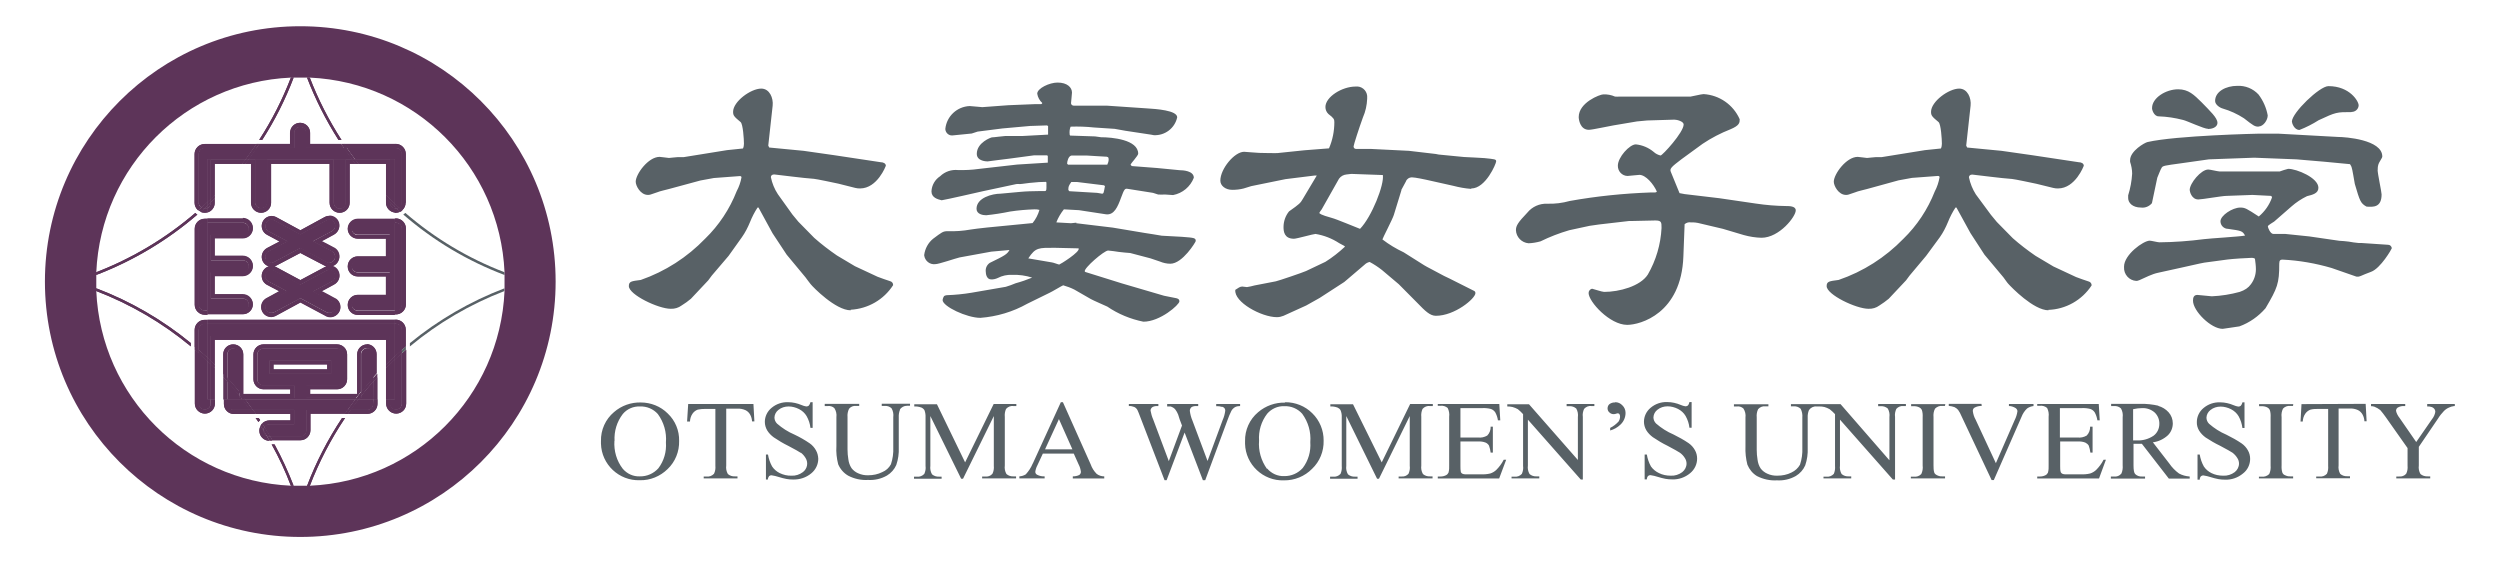 <?xml version="1.0" encoding="UTF-8"?>
<svg id="txt" xmlns="http://www.w3.org/2000/svg" viewBox="0 0 182 41">
  <defs>
    <style>
      .cls-1 {
        fill-rule: evenodd;
      }

      .cls-1, .cls-2 {
        fill: #586166;
      }

      .cls-3 {
        fill: #5d3459;
      }
    </style>
  </defs>
  <path class="cls-2" d="M29.84,24.98v.24c2.06-1.71,4.38-3.07,6.88-4.03v-.2h0c-2.49.95-4.82,2.3-6.88,3.99Z"/>
  <g>
    <path class="cls-3" d="M24.9,30.43c-1.03,1.55-1.89,3.21-2.55,4.95h.2c.67-1.74,1.53-3.4,2.57-4.95h-.22Z"/>
    <path class="cls-3" d="M25.12,30.43h-.22c-1.03,1.55-1.89,3.21-2.55,4.95h.2c.67-1.74,1.53-3.4,2.57-4.95h0Z"/>
  </g>
  <g>
    <path class="cls-3" d="M19.09,10.19c.92-1.43,1.69-2.96,2.29-4.55h-.2c-.61,1.59-1.38,3.11-2.31,4.54h.22Z"/>
    <path class="cls-3" d="M21.38,5.64h-.2c-.61,1.59-1.38,3.11-2.31,4.54h.22c.92-1.43,1.69-2.95,2.29-4.54h0Z"/>
  </g>
  <g>
    <path class="cls-3" d="M14.22,15.5c-2.14,1.84-4.58,3.3-7.22,4.32v.2c2.69-1.03,5.19-2.52,7.37-4.4-.06-.03-.11-.07-.15-.12Z"/>
    <path class="cls-3" d="M14.22,15.5c-2.14,1.84-4.58,3.3-7.22,4.32v.2c2.69-1.03,5.19-2.52,7.37-4.4-.06-.03-.11-.07-.15-.12h0Z"/>
  </g>
  <g>
    <path class="cls-3" d="M13.89,24.98c-2.06-1.69-4.39-3.04-6.89-3.99v.2c2.5.96,4.83,2.32,6.89,4.03v-.24Z"/>
    <path class="cls-3" d="M7,20.98v.2c2.5.96,4.83,2.32,6.89,4.03v-.24c-2.06-1.69-4.39-3.04-6.89-3.99h0Z"/>
  </g>
  <g>
    <path class="cls-3" d="M19.77,32.35c.54.97,1.01,1.97,1.4,3.01h.2c-.4-1.03-.86-2.04-1.39-3.01h-.21Z"/>
    <path class="cls-3" d="M19.99,32.35h-.21c.54.97,1.01,1.98,1.4,3.01h.2c-.4-1.03-.86-2.04-1.39-3.01h0Z"/>
  </g>
  <g>
    <path class="cls-3" d="M18.83,30.43h-.22c.07.1.14.19.2.29.04-.05.09-.09.13-.14l-.11-.15Z"/>
    <path class="cls-3" d="M18.83,30.43h-.22c.07.1.14.19.2.29.04-.05.09-.09.13-.14l-.11-.15h0Z"/>
  </g>
  <g>
    <path class="cls-3" d="M24.64,10.19h.22c-.92-1.43-1.7-2.95-2.31-4.54h-.2c.61,1.59,1.38,3.11,2.29,4.54Z"/>
    <path class="cls-3" d="M22.55,5.64h-.2c.61,1.59,1.38,3.11,2.29,4.54h.22c-.92-1.43-1.7-2.95-2.31-4.54h0Z"/>
  </g>
  <path class="cls-2" d="M29.36,15.62c2.18,1.89,4.67,3.38,7.37,4.4h0v-.2c-2.64-1.01-5.08-2.47-7.22-4.32-.05.04-.1.08-.15.12Z"/>
  <g>
    <path class="cls-3" d="M21.86,38.59c-9.98,0-18.09-8.12-18.09-18.09S11.89,2.41,21.86,2.41s18.09,8.12,18.09,18.09-8.12,18.09-18.09,18.09ZM21.15,5.14c-7.99.36-14.29,6.66-14.65,14.65v1.39c.36,8.02,6.65,14.31,14.65,14.67h1.4c7.97-.36,14.24-6.6,14.66-14.53v-.09c.02-.09.02-.2,0-.29v-1.12c-.35-8.02-6.65-14.31-14.64-14.67h-1.42Z"/>
    <path class="cls-3" d="M21.86,2.91c9.7,0,17.59,7.89,17.59,17.59s-7.89,17.59-17.59,17.59S4.27,30.2,4.27,20.5,12.16,2.91,21.86,2.91M21.15,36.36h1.44c8.2-.37,14.66-6.79,15.11-14.97v-.12c.02-.11.02-.22.01-.33v-1.17c-.37-8.25-6.87-14.76-15.17-15.13h-1.42c-8.25.37-14.75,6.88-15.12,15.17v1.41c.37,8.25,6.87,14.76,15.12,15.13h.02M21.86,1.91C11.6,1.91,3.27,10.23,3.27,20.5s8.32,18.59,18.59,18.59,18.59-8.32,18.59-18.59S32.13,1.91,21.86,1.91h0ZM21.18,35.36c-7.68-.35-13.83-6.49-14.17-14.17v-1.37c.34-7.68,6.49-13.83,14.17-14.17h1.38c7.68.35,13.83,6.49,14.17,14.17v1.17c0,.07,0,.14,0,.2h0c-.34,7.68-6.49,13.83-14.16,14.17h-1.38Z"/>
  </g>
  <g>
    <path class="cls-3" d="M15.1,11.59h2.78c.2-.27.4-.55.58-.82h-3.56c-.24,0-.43.19-.43.43h0v3.55c0,.15.08.28.2.36l.43-.41v-3.12Z"/>
    <path class="cls-3" d="M18.47,10.77h-3.56c-.24,0-.43.19-.43.43v3.55c0,.15.08.28.2.36l.43-.41v-3.12h2.78c.2-.27.4-.55.58-.82h0Z"/>
  </g>
  <g>
    <path class="cls-3" d="M25.52,29.84h1.21c.24,0,.43-.19.43-.43h0v-.33h-1.07c-.2.25-.39.51-.58.76Z"/>
    <path class="cls-3" d="M27.17,29.08h-1.07c-.2.25-.39.51-.58.76h1.21c.24,0,.43-.19.43-.43v-.33h0Z"/>
  </g>
  <g>
    <path class="cls-3" d="M28.74,29.08h-.36v.3c0,.24.19.43.43.43s.43-.19.43-.43v-3.66l-.51.47v2.9Z"/>
    <path class="cls-3" d="M29.26,25.71l-.51.47v2.9h-.36v.3c0,.24.19.43.43.43s.43-.19.43-.43v-3.66h0Z"/>
  </g>
  <g>
    <path class="cls-3" d="M17.86,29.08c.19.25.39.51.55.76h3.01v1.05h-1.82c-.14,0-.28.08-.35.2.14.23.28.45.41.68h2.2c.24,0,.43-.19.43-.43h0v-1.49h3c.18-.26.37-.51.55-.76h-8Z"/>
    <path class="cls-3" d="M25.86,29.08h-8c.19.25.38.51.55.76h3.01v1.05h-1.81c-.14,0-.28.08-.35.2.14.23.28.45.41.68h2.2c.24,0,.43-.19.43-.43v-1.49h3c.18-.26.37-.51.55-.76h0Z"/>
  </g>
  <g>
    <path class="cls-3" d="M14.47,24.01v1.47c.21.18.42.37.63.55v-2.45h-.2c-.24,0-.43.19-.43.43Z"/>
    <path class="cls-3" d="M15.1,23.57h-.2c-.24,0-.43.19-.43.43v1.47c.21.18.42.37.63.55v-2.45h0Z"/>
  </g>
  <g>
    <path class="cls-3" d="M14.87,15.19h.04c.07,0,.14-.02.2-.05v-.18c-.08.08-.16.15-.24.23Z"/>
    <path class="cls-3" d="M15.1,14.96c-.08.08-.16.15-.24.23h.04c.07,0,.14-.02.2-.05v-.18h0Z"/>
  </g>
  <g>
    <path class="cls-3" d="M14.47,16.64v5.53c0,.24.19.43.43.43h.2v-6.4h-.2c-.24,0-.43.19-.43.43h0Z"/>
    <path class="cls-3" d="M15.1,16.21h-.2c-.24,0-.43.19-.43.43v5.53c0,.24.19.43.43.43h.2v-6.4h0Z"/>
  </g>
  <g>
    <path class="cls-3" d="M28.74,15.18s.05,0,.08,0h.04l-.12-.12v.12Z"/>
    <path class="cls-3" d="M28.74,15.06v.12s.03,0,.04,0,.03,0,.04,0h.04l-.12-.12h0Z"/>
  </g>
  <g>
    <path class="cls-3" d="M29.26,22.18v-5.53c0-.24-.19-.43-.43-.43h-.08v6.4h.08c.24,0,.43-.19.43-.43h0Z"/>
    <path class="cls-3" d="M28.82,16.21h-.08v6.4h.08c.24,0,.43-.19.43-.43v-5.53c0-.24-.19-.43-.43-.43h0Z"/>
  </g>
  <g>
    <path class="cls-3" d="M29.26,25.48v-1.47c0-.24-.19-.43-.43-.43h-.08v2.36c.17-.16.34-.31.51-.46Z"/>
    <path class="cls-3" d="M28.82,23.57h-.08v2.36c.17-.16.34-.31.51-.46v-1.47c0-.24-.19-.43-.43-.43h0Z"/>
  </g>
  <g>
    <path class="cls-3" d="M25.62,11.59c-.2-.27-.39-.55-.58-.82h-2.75v-1.1c0-.24-.19-.43-.43-.43s-.43.19-.43.43v1.1h-2.74c-.19.28-.38.55-.58.82h7.52Z"/>
    <path class="cls-3" d="M21.85,9.24c-.24,0-.43.19-.43.43v1.1h-2.74c-.19.28-.38.55-.58.82h7.52c-.2-.27-.39-.55-.58-.82h-2.75v-1.1c0-.24-.19-.43-.43-.43h0Z"/>
  </g>
  <g>
    <path class="cls-3" d="M28.74,11.59v3.23l.31.3c.12-.08.2-.21.2-.36v-3.55c0-.24-.19-.43-.43-.43h-3.55c.19.28.39.55.59.82h2.88Z"/>
    <path class="cls-3" d="M28.82,10.77h-3.55c.19.28.38.55.59.82h2.88v3.23l.31.3c.12-.08.2-.21.2-.36v-3.55c0-.24-.19-.43-.43-.43h0Z"/>
  </g>
  <g>
    <path class="cls-3" d="M15.1,26.3l-.63-.58v3.66c0,.24.19.43.43.43.24,0,.43-.19.43-.43v-.3h-.24v-2.78Z"/>
    <path class="cls-3" d="M14.47,25.71v3.66c0,.24.19.43.43.43h0c.24,0,.43-.19.43-.43v-.3h-.24v-2.78l-.63-.58h0Z"/>
  </g>
  <g>
    <path class="cls-3" d="M16.56,29.08v.33c0,.24.19.43.43.43h1.21c-.19-.26-.38-.51-.55-.76h-1.09Z"/>
    <path class="cls-3" d="M17.66,29.08h-1.09v.33c0,.24.19.43.43.43h1.21c-.19-.26-.38-.51-.55-.76h0Z"/>
  </g>
  <g>
    <path class="cls-3" d="M19.17,31.34c0,.17.1.32.25.39l-.25-.41v.02Z"/>
    <path class="cls-3" d="M19.18,31.32v.02c0,.17.1.32.25.39l-.25-.41h0Z"/>
  </g>
  <g>
    <path class="cls-3" d="M25.87,29.08c-.19.25-.39.51-.55.76h.22c.19-.26.38-.51.55-.76h-.22Z"/>
    <path class="cls-3" d="M26.09,29.08h-.22c-.19.25-.38.51-.55.76h.22c.19-.26.38-.51.55-.76h0Z"/>
  </g>
  <g>
    <path class="cls-3" d="M28.74,26.18l.51-.47v-.24c-.17.15-.34.3-.51.46v.25Z"/>
    <path class="cls-3" d="M29.26,25.48c-.17.15-.34.3-.51.46v.25l.51-.47v-.24h0Z"/>
  </g>
  <g>
    <path class="cls-3" d="M18.12,11.59c.2-.27.39-.55.58-.82h-.23c-.19.28-.39.55-.58.82h.23Z"/>
    <path class="cls-3" d="M18.7,10.77h-.23c-.19.28-.38.55-.58.82h.23c.2-.27.39-.55.58-.82h0Z"/>
  </g>
  <g>
    <path class="cls-3" d="M15.1,14.71l-.43.41c.06.04.12.06.19.07.08-.08.15-.15.24-.23v-.25Z"/>
    <path class="cls-3" d="M15.1,14.71l-.43.41c.06.04.12.06.19.07.08-.08.15-.15.24-.23v-.25h0Z"/>
  </g>
  <g>
    <path class="cls-3" d="M17.63,29.08c.2.25.39.51.55.76h.23c-.19-.26-.38-.51-.55-.76h-.23Z"/>
    <path class="cls-3" d="M17.85,29.08h-.23c.2.25.39.51.55.76h.23c-.19-.26-.38-.51-.55-.76h0Z"/>
  </g>
  <g>
    <path class="cls-3" d="M15.1,26.04c-.21-.19-.42-.39-.63-.55v.24l.63.58v-.27Z"/>
    <path class="cls-3" d="M14.47,25.49v.24l.63.58v-.27c-.21-.19-.42-.39-.63-.55h0Z"/>
  </g>
  <g>
    <path class="cls-3" d="M19.18,31.32l.25.41c.06.03.12.04.18.04h.06c-.13-.23-.28-.45-.41-.68-.05.07-.07.14-.08.23Z"/>
    <path class="cls-3" d="M19.26,31.09c-.05.07-.07.14-.08.23l.25.41c.06.03.12.04.18.04h.06c-.13-.23-.28-.45-.41-.68h0Z"/>
  </g>
  <g>
    <path class="cls-3" d="M25.62,11.59h.21c-.2-.27-.4-.55-.59-.82h-.23c.21.28.4.55.61.82Z"/>
    <path class="cls-3" d="M25.24,10.77h-.23c.21.28.4.55.6.82h.21c-.2-.27-.4-.55-.59-.82h0Z"/>
  </g>
  <g>
    <path class="cls-3" d="M28.74,15.07l.12.12c.07,0,.13-.03.19-.07l-.31-.3v.25Z"/>
    <path class="cls-3" d="M28.74,14.82v.25l.12.12c.07,0,.13-.03.19-.07l-.31-.3h0Z"/>
  </g>
  <g>
    <polygon class="cls-3" points="15.1 11.59 15.1 14.71 15.34 14.48 15.34 11.64 17.85 11.64 17.89 11.59 15.1 11.59"/>
    <polygon class="cls-3" points="17.89 11.59 15.1 11.59 15.1 14.71 15.34 14.48 15.34 11.64 17.85 11.64 17.89 11.59 17.89 11.59"/>
  </g>
  <g>
    <path class="cls-3" d="M26.3,28.98h-.12l-.08.1h1.07v-1.29c-.3.34-.59.68-.87,1.03v.15Z"/>
    <path class="cls-3" d="M27.17,27.79c-.3.34-.59.68-.87,1.03v.15h-.12l-.08.1h1.07v-1.29h0Z"/>
  </g>
  <g>
    <polygon class="cls-3" points="28.74 26.18 28.39 26.52 28.39 29.08 28.74 29.08 28.74 26.18"/>
    <polygon class="cls-3" points="28.74 26.18 28.39 26.52 28.39 29.08 28.74 29.08 28.74 26.18 28.74 26.18"/>
  </g>
  <g>
    <path class="cls-3" d="M24.17,21.96l-1.39-.74,1.39-.74c.1-.06.18-.15.21-.26.07-.23-.05-.47-.28-.55,0,0,0,0-.01,0l-.14-.04-.18.07-1.9,1.02-1.89-1.02-.09-.03-.11-.04-.15.04c-.11.04-.21.11-.26.21-.03.06-.05.13-.05.2,0,.04,0,.08,0,.13.03.11.11.2.21.26l1.39.74-1.39.74c-.1.05-.18.15-.21.26,0,.04,0,.08,0,.13,0,.07.02.14.05.2.05.1.15.18.26.21.11.03.23.02.34-.03l1.91-1.02,1.9,1.02c.21.11.47.03.59-.18.05-.1.07-.22.03-.33-.03-.11-.11-.2-.21-.26Z"/>
    <path class="cls-3" d="M23.94,19.63l-.18.07-1.9,1.02-1.89-1.02-.09-.03-.11-.04-.15.04c-.11.04-.21.11-.26.21-.03.06-.05.13-.05.2,0,.04,0,.08,0,.13.03.11.11.2.21.26l1.39.74-1.39.74c-.1.05-.18.15-.21.26,0,.04,0,.08,0,.13,0,.07.02.14.05.2.05.1.15.18.26.21.04.01.08.02.13.02.07,0,.14-.02.21-.05l1.91-1.02,1.9,1.02c.06.03.13.05.2.05.16,0,.31-.08.39-.23.06-.1.07-.22.03-.33-.03-.11-.11-.2-.21-.26l-1.39-.74,1.39-.74c.1-.06.18-.15.21-.26.07-.23-.05-.47-.28-.55,0,0,0,0-.01,0l-.14-.04h0Z"/>
  </g>
  <g>
    <path class="cls-3" d="M26.73,25.36c-.24,0-.43.19-.43.43,0,0,0,0,0,0v2.75c.28-.35.55-.68.87-1.01v-1.74c0-.24-.19-.44-.43-.44,0,0,0,0,0,0Z"/>
    <path class="cls-3" d="M26.74,25.36h0c-.24,0-.43.19-.43.43h0v2.76c.28-.35.55-.68.87-1.01v-1.74c0-.24-.19-.44-.43-.44h0Z"/>
  </g>
  <g>
    <path class="cls-3" d="M26.04,16.21c-.24,0-.43.19-.43.43,0,.24.19.43.43.43h2.34v1.88h-2.34c-.24,0-.43.19-.43.43s.19.43.43.43h2.34v1.93h-2.34c-.24,0-.43.19-.43.43s.19.43.43.43h2.7v-6.41h-2.7Z"/>
    <path class="cls-3" d="M28.74,16.21h-2.7c-.24,0-.43.19-.43.43s.19.43.43.43h2.34v1.88h-2.34c-.24,0-.43.19-.43.43s.19.43.43.43h2.34v1.92h-2.34c-.24,0-.43.19-.43.43s.19.43.43.43h2.7v-6.41h0Z"/>
  </g>
  <g>
    <path class="cls-3" d="M28.39,14.73v.03c0,.21.15.39.36.42v-.1l-.36-.34Z"/>
    <path class="cls-3" d="M28.39,14.73v.03c0,.21.15.39.36.42v-.1l-.36-.34h0Z"/>
  </g>
  <g>
    <path class="cls-3" d="M17.68,22.61c.24,0,.43-.19.43-.43s-.19-.43-.43-.43h-2.34v-1.93h2.34c.24,0,.43-.19.43-.43,0-.24-.19-.43-.43-.43h-2.34v-1.87h2.34c.24,0,.43-.19.43-.43,0-.24-.19-.43-.43-.43h-2.58v6.4h2.58Z"/>
    <path class="cls-3" d="M17.68,16.21h-2.58v6.4h2.58c.24,0,.43-.19.43-.43s-.19-.43-.43-.43h-2.34v-1.92h2.34c.24,0,.43-.19.43-.43,0-.24-.19-.43-.43-.43h-2.34v-1.87h2.34c.24,0,.43-.19.43-.43,0-.24-.19-.43-.43-.43h0Z"/>
  </g>
  <g>
    <path class="cls-3" d="M25.87,29.08l.08-.1h-3.65v-.92h2.25c.24,0,.43-.19.43-.43h0v-1.81c0-.24-.19-.43-.43-.43h-5.36c-.24,0-.44.19-.44.43,0,0,0,0,0,0v1.81c0,.24.19.43.43.43,0,0,0,0,0,0h2.24v.92h-3.65l.08.1h8.01ZM19.62,27.21v-.97h4.49v.97h-4.49Z"/>
    <path class="cls-3" d="M19.18,25.37c-.24,0-.43.19-.43.43h0v1.82c0,.24.19.43.43.43h2.24v.92h-3.65l.08.1h8.01l.08-.1h-3.65v-.92h2.25c.24,0,.43-.19.43-.43v-1.81c0-.24-.19-.43-.43-.43h-5.36s0,0,0,0h0ZM19.62,27.21v-.97h4.49v.97h-4.49Z"/>
  </g>
  <g>
    <path class="cls-3" d="M18.08,11.64h.49v3.12c.03.24.24.42.49.39.2-.02.37-.18.39-.39v-3.12h4.85v3.12c0,.24.19.43.43.43s.43-.19.43-.43v-3.12h.5l-.04-.05h-7.49l-.04.05Z"/>
    <path class="cls-3" d="M25.62,11.59h-7.49l-.04.05h.49v3.12c.02.22.22.39.44.39.02,0,.03,0,.05,0,.2-.02.37-.18.39-.39v-3.12h4.85v3.12c0,.24.19.43.43.43s.43-.19.43-.43v-3.12h.5l-.04-.05h0Z"/>
  </g>
  <g>
    <path class="cls-3" d="M15.1,15.14c.14-.07.24-.22.24-.39v-.03l-.24.23v.18Z"/>
    <path class="cls-3" d="M15.34,14.73l-.24.23v.18c.14-.07.24-.22.24-.39v-.03h0Z"/>
  </g>
  <g>
    <path class="cls-3" d="M17.43,25.8c0-.24-.19-.43-.43-.43-.24,0-.43.19-.43.43h0v1.72c.3.33.59.67.87,1.01v-2.73Z"/>
    <path class="cls-3" d="M17,25.37c-.24,0-.43.19-.43.43h0v1.72c.3.33.59.67.87,1.01v-2.73c0-.24-.19-.43-.43-.43h0Z"/>
  </g>
  <g>
    <polygon class="cls-3" points="15.34 26.28 15.34 24.46 28.39 24.46 28.39 26.28 28.74 25.93 28.74 23.57 15.1 23.57 15.1 26.04 15.34 26.28"/>
    <polygon class="cls-3" points="28.74 23.57 15.1 23.57 15.1 26.04 15.34 26.28 15.34 24.46 28.39 24.46 28.39 26.28 28.74 25.93 28.74 23.57 28.74 23.57"/>
  </g>
  <g>
    <path class="cls-3" d="M19.77,19.15l.19-.08,1.89-1.01,1.9,1.01.08.04.1.04.14-.04c.23-.06.37-.3.3-.54,0,0,0,0,0-.01-.03-.11-.11-.2-.21-.26l-1.39-.74,1.4-.74c.1-.06.17-.15.21-.26.07-.23-.05-.47-.28-.55,0,0,0,0-.01,0-.11-.03-.23-.02-.33.03l-1.9,1.02-1.89-1.02c-.21-.11-.48-.04-.59.18-.03.06-.05.14-.05.21,0,.04,0,.08,0,.13.04.11.11.2.21.26l1.39.74-1.39.74c-.14.08-.23.22-.23.39,0,.07.02.14.05.2.06.1.15.18.26.21l.15.04Z"/>
    <path class="cls-3" d="M23.97,16c-.07,0-.14.02-.2.05l-1.9,1.02-1.89-1.02c-.07-.04-.14-.05-.21-.05-.16,0-.31.08-.39.23-.03.06-.05.14-.05.21,0,.04,0,.08,0,.13.04.11.11.2.21.26l1.39.74-1.39.74c-.14.08-.23.22-.23.38,0,.07.02.14.05.2.06.1.15.18.26.21l.15.04.19-.08,1.89-1.01,1.9,1.01.08.04.1.04.14-.04c.23-.06.37-.3.3-.54,0,0,0,0,0-.01-.03-.11-.11-.2-.21-.26l-1.39-.74,1.4-.74c.1-.06.17-.15.21-.26.07-.23-.05-.47-.28-.55,0,0,0,0-.01,0-.04-.01-.08-.02-.13-.02h0Z"/>
  </g>
  <g>
    <polygon class="cls-3" points="28.39 11.64 28.39 14.48 28.74 14.82 28.74 11.59 25.82 11.59 25.86 11.64 28.39 11.64"/>
    <polygon class="cls-3" points="28.74 11.59 25.82 11.59 25.86 11.64 28.39 11.64 28.39 14.48 28.74 14.82 28.74 11.59 28.74 11.59"/>
  </g>
  <g>
    <polygon class="cls-3" points="15.1 29.08 15.34 29.08 15.34 26.52 15.1 26.3 15.1 29.08"/>
    <polygon class="cls-3" points="15.1 26.3 15.1 29.08 15.34 29.08 15.34 26.52 15.1 26.3 15.1 26.3"/>
  </g>
  <g>
    <path class="cls-3" d="M17.57,28.98h-.12v-.15c-.28-.35-.55-.69-.87-1.03v1.29h1.04l-.06-.1Z"/>
    <path class="cls-3" d="M16.59,27.79v1.29h1.04l-.06-.1h-.12v-.15c-.28-.35-.55-.69-.87-1.03h0Z"/>
  </g>
  <g>
    <polygon class="cls-3" points="28.74 25.93 28.39 26.28 28.39 26.52 28.74 26.18 28.74 25.93"/>
    <polygon class="cls-3" points="28.74 25.93 28.39 26.28 28.39 26.52 28.74 26.18 28.74 25.93 28.74 25.93"/>
  </g>
  <g>
    <polygon class="cls-3" points="26.1 29.08 26.18 28.98 25.95 28.98 25.87 29.08 26.1 29.08"/>
    <polygon class="cls-3" points="26.18 28.98 25.95 28.98 25.87 29.08 26.1 29.08 26.18 28.98 26.18 28.98"/>
  </g>
  <g>
    <path class="cls-3" d="M26.3,28.82c.28-.35.55-.7.87-1.03v-.27c-.3.33-.59.67-.87,1.01v.29Z"/>
    <path class="cls-3" d="M27.17,27.52c-.3.33-.59.67-.87,1.01v.29c.28-.35.55-.7.87-1.03v-.27h0Z"/>
  </g>
  <g>
    <polygon class="cls-3" points="15.1 14.71 15.1 14.96 15.34 14.73 15.34 14.48 15.1 14.71"/>
    <polygon class="cls-3" points="15.34 14.48 15.1 14.71 15.1 14.96 15.34 14.73 15.34 14.48 15.34 14.48"/>
  </g>
  <g>
    <polygon class="cls-3" points="17.89 11.59 17.85 11.64 18.08 11.64 18.12 11.59 17.89 11.59"/>
    <polygon class="cls-3" points="18.12 11.59 17.89 11.59 17.85 11.64 18.08 11.64 18.12 11.59 18.12 11.59"/>
  </g>
  <g>
    <polygon class="cls-3" points="15.1 26.3 15.34 26.52 15.34 26.28 15.1 26.04 15.1 26.3"/>
    <polygon class="cls-3" points="15.1 26.04 15.1 26.3 15.34 26.52 15.34 26.28 15.1 26.04 15.1 26.04"/>
  </g>
  <g>
    <path class="cls-3" d="M17.43,28.53c-.28-.35-.55-.68-.87-1.01v.27c.3.34.59.68.87,1.03v-.29Z"/>
    <path class="cls-3" d="M16.56,27.52v.27c.3.34.59.68.87,1.03v-.29c-.28-.35-.55-.68-.87-1.01h0Z"/>
  </g>
  <g>
    <polygon class="cls-3" points="17.63 29.08 17.86 29.08 17.78 28.98 17.57 28.98 17.63 29.08"/>
    <polygon class="cls-3" points="17.78 28.98 17.57 28.98 17.63 29.08 17.86 29.08 17.78 28.98 17.78 28.98"/>
  </g>
  <g>
    <polygon class="cls-3" points="28.74 14.82 28.39 14.48 28.39 14.73 28.74 15.07 28.74 14.82"/>
    <polygon class="cls-3" points="28.39 14.48 28.39 14.73 28.74 15.07 28.74 14.82 28.39 14.48 28.39 14.48"/>
  </g>
  <g>
    <polygon class="cls-3" points="25.88 11.64 25.82 11.59 25.59 11.59 25.63 11.64 25.88 11.64"/>
    <polygon class="cls-3" points="25.82 11.59 25.59 11.59 25.63 11.64 25.88 11.64 25.82 11.59 25.82 11.59"/>
  </g>
  <g>
    <path class="cls-3" d="M14.47,14.76v-3.55c0-.24.19-.43.43-.43h3.56l.2-.29h-3.77c-.4,0-.73.33-.73.73h0v3.55c0,.21.1.41.26.55l.23-.2c-.12-.07-.2-.21-.2-.35Z"/>
    <path class="cls-3" d="M18.67,10.48h-3.77c-.4,0-.73.33-.73.73v3.55c0,.21.1.41.26.55l.23-.2c-.12-.07-.2-.21-.2-.35v-3.55c0-.24.19-.43.43-.43h3.56l.2-.29h0Z"/>
  </g>
  <g>
    <path class="cls-3" d="M29.26,29.38c0,.24-.19.43-.43.43s-.43-.19-.43-.43v-.3h-.29v.3c0,.4.33.73.73.73.4,0,.73-.32.73-.73v-3.91l-.29.25v3.66Z"/>
    <path class="cls-3" d="M29.55,25.47l-.29.25v3.66c0,.24-.19.43-.43.43s-.43-.19-.43-.43v-.3h-.29v.3c0,.4.33.73.73.73h0c.4,0,.73-.32.73-.73v-3.91h0Z"/>
  </g>
  <g>
    <path class="cls-3" d="M27.17,29.41c0,.24-.19.43-.43.43h-1.21l-.2.29h1.41c.4,0,.73-.31.74-.71,0,0,0-.01,0-.02v-.33h-.29l-.02.33Z"/>
    <path class="cls-3" d="M27.47,29.08h-.29l-.02.33c0,.24-.19.43-.43.43h-1.21l-.2.29h1.41s.01,0,.02,0c.39,0,.72-.31.73-.71v-.35h0Z"/>
  </g>
  <g>
    <path class="cls-3" d="M28.82,23.57c.24,0,.43.19.43.43h0v1.47l.29-.25v-1.22c0-.4-.33-.73-.73-.73h-.08v.29h.08Z"/>
    <path class="cls-3" d="M28.82,23.28h-.08v.29h.08c.24,0,.43.19.43.43v1.47l.29-.25v-1.22c0-.4-.33-.73-.73-.73h0Z"/>
  </g>
  <g>
    <path class="cls-3" d="M14.91,22.61c-.24,0-.43-.19-.43-.43h0v-5.53c0-.24.19-.43.43-.43h.2v-.29h-.2c-.4,0-.73.33-.73.73v5.53c0,.4.33.73.73.73h.2v-.29h-.2Z"/>
    <path class="cls-3" d="M15.1,15.92h-.2c-.4,0-.73.33-.73.73v5.53c0,.4.33.73.73.73h.2v-.29h-.2c-.24,0-.43-.19-.43-.43v-5.53c0-.24.19-.43.43-.43h.2v-.29h0Z"/>
  </g>
  <g>
    <path class="cls-3" d="M14.47,24.01c0-.24.19-.43.43-.43h.2v-.29h-.2c-.4,0-.73.33-.73.73v1.22c.1.08.2.17.29.25v-1.47Z"/>
    <path class="cls-3" d="M15.1,23.28h-.2c-.4,0-.73.33-.73.73v1.22c.1.08.2.16.29.25v-1.47c0-.24.19-.43.43-.43h.2v-.29h0Z"/>
  </g>
  <g>
    <path class="cls-3" d="M22.3,29.84v1.49c0,.24-.19.43-.43.43h-2.2c.06.09.1.19.16.29h2.04c.4,0,.73-.33.73-.73v-1.2h2.51l.2-.29h-3Z"/>
    <path class="cls-3" d="M25.3,29.84h-3v1.49c0,.24-.19.43-.43.43h-2.2c.06.09.1.19.16.29h2.04c.4,0,.73-.33.73-.73v-1.2h2.51l.2-.29h0Z"/>
  </g>
  <g>
    <path class="cls-3" d="M28.82,15.19s-.05,0-.08,0v.3h.08c.1,0,.21-.03.3-.07l-.26-.23h-.04Z"/>
    <path class="cls-3" d="M28.87,15.19h-.04s-.03,0-.04,0-.03,0-.04,0v.3h.08c.1,0,.21-.03.3-.07l-.26-.23h0Z"/>
  </g>
  <g>
    <path class="cls-3" d="M28.82,16.21c.24,0,.43.19.43.43h0v5.53c0,.24-.19.43-.43.43h-.08v.29h.08c.4,0,.73-.33.73-.73v-5.53c0-.4-.33-.73-.73-.73h-.08v.29h.08Z"/>
    <path class="cls-3" d="M28.82,15.92h-.08v.29h.08c.24,0,.43.19.43.43v5.53c0,.24-.19.43-.43.43h-.08v.29h.08c.4,0,.73-.33.73-.73v-5.53c0-.4-.33-.73-.73-.73h0Z"/>
  </g>
  <g>
    <path class="cls-3" d="M21.42,10.77v-1.1c0-.24.19-.43.43-.43s.43.19.43.43v1.1h2.75l-.2-.29h-2.26v-.81c0-.4-.32-.73-.73-.73-.4,0-.73.32-.73.73h0v.81h-2.24c-.06.1-.13.19-.2.29h2.73Z"/>
    <path class="cls-3" d="M21.86,8.94c-.4,0-.73.32-.73.73h0v.81h-2.24c-.06.1-.13.19-.2.29h2.73v-1.1c0-.24.19-.43.43-.43s.43.19.43.43v1.1h2.75l-.2-.29h-2.25v-.81c0-.4-.32-.73-.73-.73h0Z"/>
  </g>
  <g>
    <path class="cls-3" d="M19.61,30.9h1.82v-1.05h-2.99l.2.29h2.51v.47h-1.53c-.19,0-.38.08-.52.21l.17.27c.08-.12.21-.2.35-.2Z"/>
    <path class="cls-3" d="M21.42,29.84h-2.99l.2.29h2.51v.47h-1.53c-.19,0-.38.08-.52.21l.17.27c.08-.12.21-.2.35-.2h1.81v-1.05h0Z"/>
  </g>
  <g>
    <path class="cls-3" d="M14.91,15.19h-.04l-.26.23c.09.05.2.07.3.07.07,0,.13-.01.2-.03v-.31c-.06.03-.13.04-.2.04Z"/>
    <path class="cls-3" d="M15.1,15.15c-.06.03-.13.04-.2.04h-.04l-.26.23c.09.05.2.07.3.07h0c.07,0,.13-.01.2-.03v-.31h0Z"/>
  </g>
  <g>
    <path class="cls-3" d="M29.55,14.76v-3.55c0-.4-.33-.73-.73-.73h-3.77l.2.29h3.56c.24,0,.43.19.43.43h0v3.55c0,.14-.08.28-.2.36l.23.2c.17-.14.26-.34.26-.56Z"/>
    <path class="cls-3" d="M28.82,10.48h-3.77l.2.29h3.56c.24,0,.43.19.43.43v3.55c0,.15-.08.28-.2.36l.23.2c.17-.14.26-.34.26-.56v-3.55c0-.4-.33-.73-.73-.73h0Z"/>
  </g>
  <g>
    <path class="cls-3" d="M17.02,29.84c-.24,0-.43-.19-.43-.43h0v-.33h-.29v.33c0,.4.33.73.73.73h1.41l-.2-.29h-1.21Z"/>
    <path class="cls-3" d="M16.59,29.08h-.29v.33c0,.4.32.73.73.73h1.41l-.2-.29h-1.21c-.24,0-.43-.19-.43-.43v-.33h0Z"/>
  </g>
  <g>
    <path class="cls-3" d="M15.34,29.38c0,.24-.19.43-.43.43-.24,0-.43-.19-.43-.43v-3.66l-.29-.25v3.91c0,.4.33.73.73.73.4,0,.73-.32.73-.73v-.3h-.29v.3Z"/>
    <path class="cls-3" d="M14.18,25.47v3.91c0,.4.33.73.73.73h0c.4,0,.73-.32.73-.73v-.3h-.29v.3c0,.24-.19.43-.44.43h0c-.24,0-.43-.19-.43-.43v-3.66l-.29-.25h0Z"/>
  </g>
  <g>
    <path class="cls-3" d="M19.17,31.34h0c-.07-.11-.14-.22-.2-.33-.06.11-.09.23-.09.35,0,.4.33.73.73.73h0l-.19-.34c-.15-.08-.24-.24-.24-.41Z"/>
    <path class="cls-3" d="M18.97,31.01c-.06.11-.09.23-.09.35,0,.4.33.73.73.73l-.19-.34c-.15-.08-.24-.24-.24-.41-.07-.11-.14-.22-.2-.33h0Z"/>
  </g>
  <g>
    <polygon class="cls-3" points="25.3 29.84 25.1 30.14 25.32 30.14 25.52 29.84 25.3 29.84"/>
    <polygon class="cls-3" points="25.52 29.84 25.3 29.84 25.1 30.14 25.32 30.14 25.52 29.84 25.52 29.84"/>
  </g>
  <path class="cls-2" d="M29.26,25.71l.29-.25v-.24l-.29.25v.24Z"/>
  <g>
    <path class="cls-3" d="M18.67,10.77c.07-.1.14-.19.2-.29h-.2l-.2.29h.2Z"/>
    <path class="cls-3" d="M18.87,10.48h-.2l-.2.29h.2c.07-.1.14-.19.2-.29h0Z"/>
  </g>
  <g>
    <path class="cls-3" d="M14.68,15.11l-.23.2s.1.07.16.1l.26-.23c-.07,0-.13-.03-.19-.07Z"/>
    <path class="cls-3" d="M14.68,15.11l-.23.2s.1.07.16.1l.26-.23c-.07,0-.13-.03-.19-.07h0Z"/>
  </g>
  <g>
    <path class="cls-3" d="M19.61,31.77c-.06,0-.13-.02-.18-.04l.19.34h.21c-.06-.1-.1-.2-.16-.29h-.06Z"/>
    <path class="cls-3" d="M19.43,31.73l.19.34h.21c-.05-.1-.1-.2-.16-.29h-.06c-.06,0-.13-.02-.18-.04h0Z"/>
  </g>
  <g>
    <path class="cls-3" d="M14.47,25.48c-.09-.09-.19-.17-.29-.25v.24l.29.25v-.24Z"/>
    <path class="cls-3" d="M14.18,25.22v.24l.29.25v-.24c-.09-.09-.19-.17-.29-.25h0Z"/>
  </g>
  <g>
    <path class="cls-3" d="M19.26,31.09l-.17-.27s-.09.1-.12.17c.07.11.13.22.2.33,0-.08.03-.16.08-.23Z"/>
    <path class="cls-3" d="M19.09,30.82s-.09.1-.12.16c.07.11.13.22.2.33,0-.08.03-.16.08-.23l-.17-.27h0Z"/>
  </g>
  <g>
    <polygon class="cls-3" points="18.21 29.84 18.4 30.14 18.63 30.14 18.43 29.84 18.21 29.84"/>
    <polygon class="cls-3" points="18.43 29.84 18.21 29.84 18.4 30.14 18.63 30.14 18.43 29.84 18.43 29.84"/>
  </g>
  <g>
    <path class="cls-3" d="M28.87,15.19l.26.23c.06-.02.11-.06.16-.1l-.23-.2c-.06.04-.12.07-.19.08Z"/>
    <path class="cls-3" d="M29.06,15.11c-.06.04-.12.07-.19.08l.26.23c.06-.02.11-.06.16-.1l-.23-.2h0Z"/>
  </g>
  <g>
    <polygon class="cls-3" points="25.27 10.77 25.07 10.48 24.85 10.48 25.05 10.77 25.27 10.77"/>
    <polygon class="cls-3" points="25.07 10.48 24.85 10.48 25.05 10.77 25.27 10.77 25.07 10.48 25.07 10.48"/>
  </g>
  <g>
    <path class="cls-3" d="M15.34,14.48c.1-.09.2-.18.29-.28v-2.27h1.99l.23-.29h-2.51v2.84Z"/>
    <path class="cls-3" d="M17.85,11.64h-2.51v2.84c.1-.09.2-.18.29-.28v-2.27h1.99l.23-.29h0Z"/>
  </g>
  <g>
    <polygon class="cls-3" points="28.39 26.52 28.1 26.8 28.1 29.08 28.39 29.08 28.39 26.52"/>
    <polygon class="cls-3" points="28.39 26.52 28.1 26.8 28.1 29.08 28.39 29.08 28.39 26.52 28.39 26.52"/>
  </g>
  <g>
    <polygon class="cls-3" points="26.3 28.98 26.3 28.82 26.18 28.98 26.3 28.98"/>
    <polygon class="cls-3" points="26.3 28.82 26.18 28.98 26.3 28.98 26.3 28.82 26.3 28.82"/>
  </g>
  <g>
    <polygon class="cls-3" points="27.17 29.08 27.47 29.08 27.47 27.47 27.18 27.79 27.17 29.08"/>
    <polygon class="cls-3" points="27.47 27.47 27.18 27.79 27.17 29.08 27.47 29.08 27.47 27.47 27.47 27.47"/>
  </g>
  <g>
    <rect class="cls-3" x="15.1" y="23.28" width="13.64" height=".29"/>
    <polygon class="cls-3" points="28.74 23.28 15.1 23.28 15.1 23.57 28.74 23.57 28.74 23.28 28.74 23.28"/>
  </g>
  <g>
    <path class="cls-3" d="M18.41,22.18c0-.4-.33-.73-.73-.73h-2.05v-1.34h2.05c.4,0,.73-.33.73-.73,0-.4-.32-.73-.73-.73h-2.05v-1.29h2.05c.4,0,.73-.33.73-.73,0-.4-.32-.73-.73-.73h-2.58v.29h2.58c.24,0,.43.19.43.43,0,.24-.19.43-.43.43h-2.34v1.88h2.34c.24,0,.43.19.43.43s-.19.43-.43.43h-2.34v1.93h2.34c.24,0,.43.19.43.43s-.19.43-.43.43h-2.58v.29h2.58c.4,0,.73-.32.73-.73,0,0,0,0,0-.01Z"/>
    <path class="cls-3" d="M17.68,15.92h-2.58v.29h2.58c.24,0,.43.19.43.43,0,.24-.19.43-.43.43h-2.34v1.88h2.34c.24,0,.43.19.43.43s-.19.43-.43.43h-2.34v1.92h2.34c.24,0,.43.19.43.43s-.19.43-.43.43h-2.58v.29h2.58c.4,0,.73-.32.73-.73h0c0-.41-.33-.74-.73-.74h-2.05v-1.34h2.05c.4,0,.73-.33.73-.73,0-.4-.33-.73-.73-.73h-2.05v-1.29h2.05c.4,0,.73-.33.73-.73,0-.4-.33-.73-.73-.73h0Z"/>
  </g>
  <g>
    <path class="cls-3" d="M24.31,21.71l-.91-.49.91-.49c.36-.18.5-.62.31-.98-.09-.18-.25-.31-.44-.36.19-.05.35-.18.43-.35.19-.35.06-.79-.29-.98,0,0,0,0-.01,0l-.91-.48.91-.49c.35-.19.49-.63.3-.98-.19-.35-.63-.49-.98-.3h0l-1.76.96-1.75-.95c-.35-.19-.79-.06-.98.3-.19.35-.06.79.3.98h0l.91.49-.91.48c-.35.19-.49.63-.3.98,0,0,0,0,0,0,.09.17.25.3.44.35-.39.11-.61.51-.5.9.05.19.18.34.35.44l.9.47-.9.5c-.36.17-.52.6-.35.96.17.36.6.52.96.35.03-.01.05-.03.08-.04l1.75-.95,1.76.94c.33.23.78.15,1.01-.18s.15-.78-.18-1.01c-.05-.03-.1-.06-.15-.08ZM19.36,18.9c-.03-.06-.05-.13-.05-.2,0-.16.09-.31.23-.39l1.39-.74-1.39-.74c-.1-.06-.18-.15-.21-.26,0-.04,0-.08,0-.13,0-.07.02-.14.05-.21.12-.21.38-.29.59-.18l1.89,1.02,1.9-1.02c.1-.05.22-.07.33-.03.23.07.36.31.29.54,0,0,0,0,0,.01-.04.11-.11.2-.21.26l-1.39.74,1.39.73c.1.06.18.15.21.26.07.23-.05.47-.28.55,0,0,0,0-.01,0l-.14.04-.1-.04-.08-.04-1.9-1.02-1.89,1.01-.19.08-.14-.04c-.11-.03-.21-.11-.26-.21h-.02ZM23.76,19.39s-.09.04-.14.06l-1.75.94-1.75-.94s-.09-.05-.14-.06c.05-.01.1-.03.14-.06l1.75-.92,1.76.92s.09.04.14.06h0ZM24.34,22.55c-.11.21-.38.29-.59.18l-1.89-1.02-1.89,1.02c-.1.05-.22.07-.34.03-.11-.03-.2-.11-.26-.21-.03-.06-.05-.13-.05-.2,0-.04,0-.08,0-.13.03-.11.11-.2.21-.26l1.39-.74-1.39-.74c-.1-.05-.18-.15-.21-.26,0-.04,0-.08,0-.13,0-.07.02-.14.05-.2.06-.1.15-.18.26-.21l.15-.04.09.04.09.03,1.89,1.02,1.9-1.02.18-.07.14.04c.23.06.37.3.3.54,0,0,0,0,0,.01-.03.11-.11.2-.21.26l-1.39.74,1.39.74c.1.06.18.15.21.26.03.11.02.23-.03.33h0Z"/>
    <path class="cls-3" d="M23.97,15.71c-.12,0-.23.03-.34.09l-1.76.96-1.75-.95c-.11-.06-.23-.09-.34-.09-.26,0-.51.14-.64.38-.19.35-.06.79.3.98l.91.49-.91.48c-.35.19-.49.63-.3.98,0,0,0,0,0,0,.09.17.25.3.44.35-.38.11-.61.51-.5.9.05.19.18.34.35.44l.9.47-.9.49c-.36.17-.52.6-.35.96.12.26.39.42.66.42.1,0,.21-.02.31-.07.03-.01.05-.03.08-.04l1.75-.95,1.76.94c.13.09.27.13.42.13.23,0,.45-.11.6-.31.23-.33.15-.78-.18-1.01-.05-.03-.1-.06-.15-.08l-.91-.49.91-.49c.36-.18.5-.62.31-.98-.09-.18-.25-.31-.44-.36.19-.05.35-.18.43-.35.19-.35.06-.79-.29-.98,0,0,0,0-.01,0l-.91-.48.91-.49c.35-.19.49-.63.3-.98-.13-.24-.38-.38-.64-.38h0ZM19.36,18.9c-.03-.06-.05-.13-.05-.2,0-.16.09-.31.23-.39l1.39-.74-1.39-.74c-.1-.06-.18-.15-.21-.26,0-.04,0-.08,0-.13,0-.07.02-.14.05-.21.08-.15.23-.23.39-.23.07,0,.14.02.21.05l1.89,1.02,1.9-1.02c.06-.03.13-.05.2-.05.04,0,.08,0,.13.02.23.07.36.31.29.54,0,0,0,0,0,.01-.04.11-.11.2-.21.26l-1.39.74,1.39.73c.1.06.18.15.21.26.07.23-.05.47-.28.55,0,0,0,0-.01,0l-.14.04-.1-.04-.08-.04-1.9-1.02-1.89,1.01-.19.08-.14-.04c-.11-.03-.21-.11-.26-.21h-.02ZM21.86,20.39l-1.75-.94s-.09-.05-.14-.06c.05-.01.1-.03.14-.05l1.75-.92,1.76.92s.09.04.14.05h0s-.09.04-.14.07l-1.75.93h0ZM21.86,20.72l1.9-1.02.18-.07.14.04c.23.06.37.3.3.54h0c-.03.12-.11.22-.21.27l-1.39.74,1.39.74c.1.06.18.15.21.26.03.11.02.23-.03.33h0c-.08.15-.23.24-.39.24-.07,0-.14-.02-.2-.05l-1.89-1.02-1.89,1.02c-.06.03-.14.05-.21.05-.04,0-.09,0-.13-.02-.11-.03-.2-.11-.26-.21-.03-.06-.05-.13-.05-.2,0-.04,0-.08,0-.13.03-.11.11-.2.21-.26l1.39-.74-1.39-.74c-.1-.05-.18-.15-.21-.26,0-.04,0-.08,0-.13,0-.07.02-.14.05-.2.06-.1.15-.18.26-.21l.15-.04.09.04.09.03,1.89,1.02h0Z"/>
  </g>
  <g>
    <path class="cls-3" d="M24.11,26.24h-4.49v.97h4.49v-.97ZM23.82,26.89h-3.91v-.36h3.91v.36Z"/>
    <path class="cls-3" d="M24.11,26.24h-4.49v.97h4.49v-.97h0ZM19.91,26.89v-.36h3.91v.36h-3.91Z"/>
  </g>
  <g>
    <path class="cls-3" d="M15.63,14.76v-.3l-.29.28v.03c0,.16-.09.31-.24.39v.31c.31-.09.53-.37.53-.69Z"/>
    <path class="cls-3" d="M15.63,14.46l-.29.28v.03c0,.16-.09.31-.24.39v.31c.31-.09.53-.37.53-.69v-.3h0Z"/>
  </g>
  <g>
    <path class="cls-3" d="M28.39,14.76v-.03l-.29-.28v.3c0,.37.28.68.65.72v-.3c-.21-.03-.36-.21-.36-.42Z"/>
    <path class="cls-3" d="M28.1,14.46v.3c0,.37.28.68.65.72v-.3c-.21-.03-.36-.21-.36-.42v-.03l-.29-.28h0Z"/>
  </g>
  <g>
    <path class="cls-3" d="M25.16,11.64v3.12c0,.24-.19.43-.43.43s-.43-.19-.43-.43v-3.12h-4.85v3.12c-.03.24-.24.42-.49.39-.2-.02-.37-.18-.39-.39v-3.12h-.49l-.23.29h.43v2.83c0,.4.33.73.73.73.4,0,.73-.32.73-.73v-2.83h4.26v2.83c0,.4.33.73.73.73.4,0,.73-.32.73-.73v-2.83h.42l-.22-.29h-.5Z"/>
    <path class="cls-3" d="M25.65,11.64h-.5v3.12c0,.24-.19.43-.43.43s-.43-.19-.43-.43v-3.12h-4.85v3.12c-.03.22-.22.39-.44.39-.02,0-.03,0-.05,0-.2-.02-.37-.18-.39-.39v-3.12h-.49l-.23.29h.43v2.83c0,.4.33.73.73.73h0c.4,0,.73-.32.73-.73v-2.83h4.26v2.83c0,.4.33.73.73.73h0c.4,0,.73-.32.73-.73v-2.83h.42l-.22-.29h0Z"/>
  </g>
  <g>
    <polygon class="cls-3" points="15.34 24.46 15.34 26.28 15.63 26.55 15.63 24.74 28.1 24.74 28.1 26.55 28.39 26.28 28.39 24.46 15.34 24.46"/>
    <polygon class="cls-3" points="28.39 24.46 15.34 24.46 15.34 26.28 15.63 26.55 15.63 24.74 28.1 24.74 28.1 26.55 28.39 26.28 28.39 24.46 28.39 24.46"/>
  </g>
  <g>
    <path class="cls-3" d="M26.73,25.07c-.4,0-.73.33-.73.73v2.88h-3.42v-.34h1.96c.4,0,.73-.33.73-.73v-1.81c0-.4-.33-.73-.73-.73h-5.36c-.4,0-.73.33-.73.73v1.81c0,.4.33.73.73.73h1.95v.34h-3.42v-2.88c0-.4-.32-.73-.73-.73s-.73.32-.73.73h0v1.41c.1.1.2.2.29.31v-1.72c0-.24.19-.43.43-.43.24,0,.43.19.43.43h0v2.75c.12.14.23.3.35.45h3.65v-.95h-2.24c-.24,0-.44-.19-.44-.43,0,0,0,0,0,0v-1.81c0-.24.19-.43.43-.43,0,0,0,0,0,0h5.36c.24,0,.43.19.43.43h0v1.81c0,.24-.19.43-.43.43h-2.25v.92h3.65c.12-.15.23-.3.35-.45v-2.75c0-.24.19-.43.43-.43s.43.19.43.43h0v1.72c.1-.1.2-.2.29-.31v-1.39c0-.4-.32-.73-.73-.73Z"/>
    <path class="cls-3" d="M26.73,25.07c-.4,0-.73.33-.73.73v2.88h-3.42v-.34h1.96c.4,0,.73-.33.73-.73v-1.81c0-.4-.33-.73-.73-.73h-5.36c-.4,0-.73.33-.73.73v1.81c0,.4.33.73.73.73h1.95v.34h-3.42v-2.88c0-.4-.32-.73-.73-.73h0c-.4,0-.73.32-.73.73h0v1.41c.1.1.2.2.29.31v-1.72c0-.24.19-.43.43-.43h0c.24,0,.43.19.43.43h0v2.75c.12.14.23.3.35.45h3.65v-.95h-2.24s0,0,0,0c-.24,0-.43-.19-.43-.43h0v-1.82c0-.24.19-.43.43-.43,0,0,0,0,0,0h5.36c.24,0,.43.19.43.43v1.81c0,.24-.19.43-.43.43h-2.25v.92h3.65c.12-.15.23-.3.35-.45v-2.75c0-.24.19-.43.43-.43s.43.19.43.43v1.72c.1-.1.2-.2.29-.31v-1.39c0-.4-.32-.73-.73-.73h0Z"/>
  </g>
  <g>
    <path class="cls-3" d="M25.32,16.64c0,.4.33.73.73.73h2.05v1.29h-2.05c-.4,0-.73.32-.73.73s.32.73.73.73h2.05v1.34h-2.05c-.4,0-.73.33-.73.73,0,.4.32.73.73.73h2.7v-.29h-2.7c-.24,0-.43-.19-.43-.43s.19-.43.43-.43h2.34v-1.93h-2.34c-.24,0-.43-.19-.43-.43,0-.24.19-.43.43-.43h2.34v-1.87h-2.34c-.24,0-.43-.19-.43-.43,0-.24.19-.43.43-.43h2.7v-.29h-2.7c-.4,0-.73.33-.73.73h0Z"/>
    <path class="cls-3" d="M28.74,15.92h-2.7c-.4,0-.73.33-.73.73s.32.73.73.73h2.05v1.29h-2.05c-.4,0-.73.32-.73.73,0,.4.32.73.73.73h2.05v1.34h-2.05c-.4,0-.73.33-.73.73,0,.4.32.73.73.73h2.7v-.29h-2.7c-.24,0-.43-.19-.43-.43s.19-.43.43-.43h2.34v-1.92h-2.34c-.24,0-.43-.19-.44-.43,0-.24.19-.43.43-.43h2.34v-1.87h-2.34c-.24,0-.43-.19-.43-.43s.19-.43.43-.43h2.7v-.29h0Z"/>
  </g>
  <g>
    <polygon class="cls-3" points="25.88 11.64 26.1 11.93 28.1 11.93 28.1 14.2 28.39 14.48 28.39 11.64 25.88 11.64"/>
    <polygon class="cls-3" points="28.39 11.64 25.88 11.64 26.1 11.93 28.1 11.93 28.1 14.2 28.39 14.48 28.39 11.64 28.39 11.64"/>
  </g>
  <g>
    <polygon class="cls-3" points="16.56 27.79 16.27 27.47 16.27 29.08 16.56 29.08 16.56 27.79"/>
    <polygon class="cls-3" points="16.27 27.47 16.27 29.08 16.56 29.08 16.56 27.79 16.27 27.47 16.27 27.47"/>
  </g>
  <g>
    <polygon class="cls-3" points="15.34 26.52 15.34 29.08 15.63 29.08 15.63 26.8 15.34 26.52"/>
    <polygon class="cls-3" points="15.34 26.52 15.34 29.08 15.63 29.08 15.63 26.8 15.34 26.52 15.34 26.52"/>
  </g>
  <g>
    <polygon class="cls-3" points="17.43 28.98 17.57 28.98 17.46 28.82 17.43 28.98"/>
    <polygon class="cls-3" points="17.46 28.82 17.43 28.98 17.57 28.98 17.46 28.82 17.46 28.82"/>
  </g>
  <g>
    <polygon class="cls-3" points="28.39 26.52 28.39 26.28 28.1 26.55 28.1 26.8 28.39 26.52"/>
    <polygon class="cls-3" points="28.39 26.28 28.1 26.55 28.1 26.8 28.39 26.52 28.39 26.28 28.39 26.28"/>
  </g>
  <g>
    <path class="cls-3" d="M27.17,27.52v.27l.29-.31v-.26c-.09.1-.19.2-.29.31Z"/>
    <path class="cls-3" d="M27.46,27.21c-.09.1-.19.2-.29.31v.27l.29-.31v-.26h0Z"/>
  </g>
  <g>
    <path class="cls-3" d="M26.3,28.82v-.29c-.12.14-.23.3-.35.45h.23l.12-.15Z"/>
    <path class="cls-3" d="M26.3,28.53c-.12.14-.23.3-.35.45h.23l.12-.15v-.29h0Z"/>
  </g>
  <g>
    <polygon class="cls-3" points="17.85 11.64 17.62 11.93 17.85 11.93 18.08 11.64 17.85 11.64"/>
    <polygon class="cls-3" points="18.08 11.64 17.85 11.64 17.62 11.93 17.85 11.93 18.08 11.64 18.08 11.64"/>
  </g>
  <g>
    <path class="cls-3" d="M15.34,14.48v.25l.29-.28v-.26c-.09.1-.19.19-.29.28Z"/>
    <path class="cls-3" d="M15.63,14.2c-.09.1-.19.19-.29.28v.25l.29-.28v-.26h0Z"/>
  </g>
  <g>
    <path class="cls-3" d="M16.56,27.52c-.09-.1-.19-.2-.29-.31v.26l.29.31v-.27Z"/>
    <path class="cls-3" d="M16.27,27.21v.26l.29.31v-.27c-.09-.1-.19-.2-.29-.31h0Z"/>
  </g>
  <g>
    <path class="cls-3" d="M17.57,28.98h.23c-.12-.15-.23-.3-.35-.45v.29l.12.15Z"/>
    <path class="cls-3" d="M17.46,28.53v.29l.12.15h.23c-.12-.15-.23-.3-.35-.45h0Z"/>
  </g>
  <g>
    <polygon class="cls-3" points="15.34 26.28 15.34 26.52 15.63 26.8 15.63 26.55 15.34 26.28"/>
    <polygon class="cls-3" points="15.34 26.28 15.34 26.52 15.63 26.8 15.63 26.55 15.34 26.28 15.34 26.28"/>
  </g>
  <g>
    <polygon class="cls-3" points="28.1 14.2 28.1 14.46 28.39 14.73 28.39 14.48 28.1 14.2"/>
    <polygon class="cls-3" points="28.1 14.2 28.1 14.46 28.39 14.73 28.39 14.48 28.1 14.2 28.1 14.2"/>
  </g>
  <g>
    <polygon class="cls-3" points="25.88 11.64 25.65 11.64 25.87 11.93 26.1 11.93 25.88 11.64"/>
    <polygon class="cls-3" points="25.88 11.64 25.65 11.64 25.87 11.93 26.1 11.93 25.88 11.64 25.88 11.64"/>
  </g>
  <path class="cls-1" d="M178.63,29.57c-.11.01-.22.04-.32.09-.15.06-.28.15-.39.26-.16.17-.31.35-.43.55l-1.4,2.06v1.36c-.03.21.01.43.12.62.14.12.33.18.52.17h.19v.15h-2.47v-.14h.2c.2.02.39-.05.52-.2.09-.18.12-.38.1-.58v-1.29l-1.6-2.27c-.12-.17-.25-.34-.39-.5-.13-.1-.27-.18-.42-.24-.08-.03-.16-.04-.25-.04v-.16h2.49v.15h-.13c-.13,0-.26.03-.37.09-.11.04-.17.15-.17.26.04.19.14.37.26.52l1.21,1.75,1.14-1.65c.13-.16.22-.35.25-.55,0-.07-.02-.14-.06-.2-.04-.06-.11-.11-.18-.14-.11-.04-.23-.06-.35-.05v-.18h2.01v.15h-.1ZM171.58,20.15l-1.84-.64c-1.16-.34-2.36-.55-3.57-.61-.15,0-.24.04-.24.29,0,1.46-.13,1.77-1,3.25-.51.59-1.16,1.05-1.9,1.32-.04,0-1.16.18-1.22.18-.85,0-2.16-1.3-2.16-2.05,0-.2.04-.42.32-.42.15,0,.9.1,1.05.1.69-.03,1.37-.14,2.03-.32q.55-.18.81-.55c.24-.31.37-.7.37-1.1,0-.28-.04-.51-.07-.77-.07-.04-.14-.06-.22-.06-.28,0-1.46.08-1.76.12l-1.71.23c-.26.04-1.44.32-1.65.36l-1.68.37c-.25.05-.49.14-.72.24-.7.32-.76.36-.9.36-.52-.03-.92-.48-.89-1.01,0,0,0-.02,0-.03,0-.87,1.41-1.89,1.87-1.89.11,0,.59.12.7.12,1.09-.01,2.17-.09,3.25-.23.46-.06,2.57-.18,2.99-.26-.19-.35-.28-.35-1.24-.49-.3,0-.55-.25-.55-.55,0-.42.87-1,1.44-1,.35,0,.46.07,1.35.65.44-.37.77-.84.96-1.38,0-.04,0-.07-.07-.12l-1.35-.07-1.89.07c-.33,0-1.77.26-2.05.26-.5,0-.63-.59-.63-.69,0-.49.83-1.49,1.35-1.49.13,0,.7.14.81.14h4.4c.2-.07.4-.14.61-.19.61,0,2.2.65,2.2,1.38,0,.41-.43.51-.83.61-.41.2-.79.45-1.13.75l-1.26,1.1c-.07.06-.46.26-.46.35s.18.55.4.55h.87l1.74.18,2.2.32c.09,0,.59.04.68.06s.61.1.72.1h.21l1.94.13c.14,0,.26.12.26.26,0,.04-.81,1.46-1.51,1.71s-.85.4-1.05.34ZM173.09,12.36c0,.29.29,1.61.29,1.79,0,.95-.59.93-1.1.89-.43-.24-.48-.39-.85-1.65-.04-.18-.17-1.07-.24-1.24-.03-.07-.07-.14-.11-.2l-1.9-.18-2-.17-3.07-.12-3.3.12-2.05.29c-1.18.16-1.29.18-1.38.3s-.31.72-.33.75l-.39,1.85c-.19.23-.49.36-.79.32-.63,0-.94-.35-.94-.69,0-.07,0-.13,0-.2.16-.51.26-1.05.29-1.58,0-.29-.06-.58-.15-.86v-.12c0-.67,1.07-1.28,1.27-1.32,2.09-.48,8.04-.61,8.1-.61h1.42l4.36.24c.5,0,3.21.19,3.21,1.42,0,.04,0,.08-.24.47-.07.15-.1.32-.09.49ZM171.2,8.16c-1.1,0-1.13,0-2.4.59-.44.28-.91.52-1.4.71-.39,0-.55-.51-.55-.61,0-.63,2.01-2.58,2.66-2.58,1.55,0,2.2,1.1,2.2,1.4-.01.27-.24.48-.52.48h0ZM164.43,9.22c-.28,0-.37-.06-1.07-.61-.48-.31-1-.55-1.55-.71-.22-.06-.55-.29-.55-.55,0-.69.79-1.1,1.61-1.1.59-.03,1.15.2,1.55.63.34.45.57.97.67,1.52,0,.35-.32.81-.67.81ZM160.75,9.38c-.31,0-1.55-.59-1.83-.65-.58-.15-1.17-.24-1.77-.26-.35,0-.5-.51-.48-.61,0-.73,1-1.36,1.9-1.36.76,0,1.16.41,1.7.94.63.65,1.16,1.14,1.16,1.5s-.46.45-.66.45h-.02ZM157.12,29.55c.29.08.55.24.75.46.2.22.31.51.31.81,0,.32-.12.63-.35.86-.3.28-.69.47-1.1.52l1.2,1.55c.19.28.43.52.7.72.24.13.5.2.78.22v.15h-1.52l-1.96-2.53h-.61v1.57c0,.34.04.55.12.63.13.13.31.19.49.18h.23v.15h-2.49v-.15h.22c.21.03.42-.05.55-.22.08-.19.11-.39.09-.59v-3.5c.03-.22-.01-.44-.12-.64-.13-.13-.31-.19-.5-.18h-.22v-.16h2.12c.45-.01.9.04,1.34.14h-.02ZM155.29,32.06h.24c.44.03.88-.09,1.25-.34.27-.2.42-.52.42-.86.01-.31-.11-.61-.34-.83-.25-.22-.57-.33-.9-.32-.23,0-.45.03-.67.08v2.26ZM148.31,34.84v-.15h.2c.14,0,.27-.03.39-.09.09-.04.15-.11.19-.19.05-.18.06-.37.05-.55v-3.52c.03-.22-.01-.44-.11-.64-.14-.12-.33-.18-.52-.16h-.2v-.13h4.48l.07,1.19h-.17c-.03-.21-.1-.41-.2-.59-.08-.11-.19-.2-.32-.24-.2-.05-.4-.07-.61-.06h-1.6v2.14h1.28c.23.03.46-.02.67-.14.17-.17.26-.41.25-.65h.18v1.89h-.16c-.02-.17-.06-.34-.12-.51-.06-.1-.15-.17-.25-.22-.18-.07-.36-.09-.55-.08h-1.28v1.79c0,.15,0,.3.04.44.02.05.07.1.12.12.1.04.21.05.32.04h.98c.24.01.48,0,.72-.06.16-.05.31-.14.43-.25.22-.22.41-.47.55-.75h.17l-.5,1.36h-4.49ZM149.14,22.59c-1.1,0-2.72-1.69-2.92-1.91-.07-.06-.32-.43-.37-.49l-1.38-1.65-1.02-1.57-1.02-1.86h-.07c-.22.33-.4.69-.55,1.06-.16.39-.35.76-.59,1.1l-1,1.36-1.2,1.43-.26.35-1.26,1.34c-.22.18-.44.34-.68.49-.23.17-.5.25-.79.24-.91,0-3.05-1.03-3.05-1.65,0-.35.2-.36.87-.45,1.79-.61,3.4-1.64,4.71-2.99,1-.97,1.78-2.15,2.29-3.45.17-.32.29-.68.35-1.04,0-.05-.04-.09-.1-.09-.01,0-.02,0-.04,0l-1.87.14-.98.18-2.29.63c-.13.04-.72.17-.83.23-.55.2-.59.2-.7.2-.55,0-.89-.67-.89-.96,0-.55.91-1.81,1.74-1.81.07,0,.65.08.68.08s.55-.06.63-.06h.43l3.16-.51,1.16-.12c.05-.11.07-.23.07-.35,0-.32-.07-1.42-.24-1.57-.48-.4-.55-.48-.55-.75,0-.75,1.29-1.69,2.05-1.69.61,0,.89.69.83,1.24l-.32,2.91.07.14,2.5.24,2.24.32,3.38.51c.18,0,.37.08.37.26,0,0-.61,1.65-1.88,1.65-.12,0-.23-.01-.35-.04l-1.22-.3c-.18-.04-1.65-.35-1.77-.35-.85-.06-2.24-.25-2.9-.32-.15,0-.24.08-.24.2.09.44.26.86.5,1.24l1.1,1.49.43.52,1.16,1.18c.52.46,1.07.88,1.65,1.28l1.31.78,1.65.77c.07.04.85.3.91.32.13.03.23.15.22.29-.7,1.07-1.88,1.74-3.16,1.78ZM137.55,33.49v-3.12c.03-.22-.01-.44-.12-.63-.14-.12-.32-.18-.5-.17h-.2v-.16h2.02v.15h-.18c-.2-.02-.39.06-.52.21-.08.18-.12.38-.09.58v4.56h-.16l-3.85-4.36v3.34c-.03.21.01.43.12.62.14.12.32.18.5.17h.2v.15h-2.02v-.13h.2c.21.03.41-.05.55-.2.08-.18.11-.38.09-.58v-3.77c-.12-.13-.25-.25-.39-.36-.12-.07-.25-.12-.38-.16-.12-.03-.25-.04-.38-.04h-.2c-.22-.02-.43.09-.55.27-.07.17-.1.36-.09.55v2.2c.02.43-.04.86-.18,1.27-.14.32-.38.59-.68.77-.42.24-.9.35-1.38.32-.5.03-1-.08-1.45-.31-.32-.19-.56-.49-.7-.83-.11-.43-.16-.88-.14-1.33v-2.1c.03-.23-.02-.46-.15-.66-.13-.12-.3-.17-.47-.15h-.22v-.16h2.51v.15h-.23c-.2-.02-.39.06-.52.21-.09.19-.12.39-.1.6v2.36c0,.24.02.48.06.72.03.23.1.45.23.64.12.16.29.29.47.37.23.11.49.16.75.15.35,0,.71-.07,1.02-.23.26-.12.48-.32.62-.57.13-.39.19-.81.17-1.23v-2.2c.02-.22-.02-.44-.12-.64-.14-.13-.32-.19-.5-.18h-.21v-.16h3.61l3.55,4.08ZM128.25,17.31c-.44-.01-.88-.08-1.31-.2l-1.51-.45-1.65-.39c-.22-.06-.45-.09-.68-.08-.16-.03-.33.02-.46.13l-.09,2.35c-.15,4.16-3.14,4.98-4.09,4.98-1.27,0-2.81-1.69-2.81-2.32,0-.15.11-.29.26-.31.04,0,.72.23.87.23,1.1,0,2.63-.41,3.18-1.26.6-1.04.94-2.2,1-3.39,0-.42,0-.55-.46-.55l-1.77.04h-.15l-2.16.25-.7.1-1.48.32c-.72.21-1.42.48-2.09.81-.29.08-.58.13-.87.14-.5-.04-.9-.45-.92-.95,0-.32.13-.55.83-1.28.35-.43.88-.67,1.44-.65.56.02,1.11-.05,1.65-.2,1.95-.35,3.93-.55,5.91-.62h.3c.05,0,.1-.02.13-.06-.24-.55-.81-1.22-1.27-1.22-.15,0-.74.08-.87.08-.4-.01-.71-.35-.7-.75,0-.61.85-1.55,1.31-1.55.48.05.93.24,1.3.55.14.13.32.22.5.26.13,0,1.68-1.68,1.68-2.26,0-.22-.48-.35-.67-.35l-1.99.06-.74.07-1.72.29c-.28.04-1.52.32-1.78.32-.65,0-.74-.77-.74-.93,0-1.06,1.55-1.65,1.79-1.65.29-.01.58.04.85.16.12.01.23.01.35,0h5.16c.07,0,.78-.18.94-.18,1.15.07,2.16.77,2.63,1.83,0,.24,0,.45-.67.73-.71.28-1.39.63-2.03,1.06l-1.55,1.13c-.72.55-.87.68-.76.92l.63,1.54.37.07,2.53.3,2.66.39c.73.11,1.46.17,2.2.18.22,0,.7,0,.7.31.02.43-1.18,2-2.5,2ZM114.87,33.49v-3.12c.03-.22-.01-.44-.12-.63-.14-.12-.32-.18-.5-.17h-.2v-.16h2.02v.15h-.2c-.21-.03-.41.05-.55.21-.08.18-.12.38-.09.58v4.56h-.15l-3.85-4.36v3.34c-.03.21.01.43.12.62.14.12.32.18.5.17h.21v.15h-2.02v-.13h.2c.21.03.41-.05.55-.2.08-.18.12-.38.09-.58v-3.77c-.12-.13-.24-.25-.38-.36-.12-.07-.25-.12-.39-.16-.12-.03-.25-.04-.38-.04v-.16h1.58l3.58,4.08ZM104.67,34.84v-.15h.2c.14,0,.27-.03.39-.09.09-.04.15-.11.19-.19.05-.18.06-.37.05-.55v-3.52c.03-.22-.01-.44-.11-.64-.14-.12-.33-.18-.52-.16h-.2v-.13h4.48l.07,1.19h-.17c-.03-.21-.1-.41-.2-.59-.08-.11-.19-.2-.32-.24-.2-.05-.4-.07-.61-.06h-1.6v2.14h1.28c.23.03.46-.02.67-.14.17-.17.26-.41.25-.65h.16v1.89h-.16c-.02-.17-.06-.34-.12-.51-.06-.1-.15-.18-.25-.22-.18-.07-.36-.09-.55-.08h-1.28v1.79c0,.15,0,.3.03.44.02.05.07.1.12.12.1.04.21.05.32.04h.98c.24.01.48,0,.72-.06.16-.05.31-.14.43-.25.22-.22.41-.47.55-.75h.18l-.51,1.36h-4.47ZM107.1,13.75c-.43-.03-.87-.11-1.29-.22l-2.01-.45s-.78-.17-1.02-.17c-.19,0-.37.12-.43.3l-.33.61v.04l-.55,1.79c-.08.28-.83,1.72-.83,1.78.48.37,1,.68,1.55.94l1.49.94c.15.1.89.47,1.02.55s.74.39.83.42l1.79.9c.06.03.09.09.09.16,0,.39-1.5,1.65-2.88,1.65-.43,0-.79-.36-1.35-.94l-1.35-1.36-1.22-1.03c-.28-.22-.58-.42-.9-.59-.14.03-.27.1-.37.2l-1.29,1.1-.19.16-1.79,1.16-.98.55-1.65.75c-.15.06-.31.1-.48.1-1.13,0-3.14-1.1-3.03-1.99.21-.14.35-.24.5-.24l.35.04c.19-.03.37-.07.55-.12l1.55-.3c.2-.04,1.99-.65,2.2-.75l1.41-.67c.51-.32.98-.69,1.42-1.1,0-.04-.04-.06-.42-.26-.52-.34-1.11-.57-1.72-.67-.15,0-1.37.35-1.57.35-.72,0-.76-.55-.76-.85,0-.41.14-.82.4-1.14.78-.55.83-.61,1-.9l1.02-1.71h-.17l-2.1.26-2.5.51-.55.17c-.27.07-.55.1-.83.1-.5,0-.87-.3-.87-.67,0-.86,1.03-2.1,1.73-2.1.1,0,.94.08,1.1.08s1.35.04,1.46,0l1.83-.19,1.79-.14c.26-.6.39-1.25.39-1.91,0-.21-.04-.29-.43-.59-.14-.13-.22-.31-.22-.51,0-.73,1.2-1.49,2.2-1.49.42-.05.8.26.84.68,0,.07,0,.14,0,.21-.02.47-.12.93-.31,1.36-.28.77-.68,2.01-.68,2.11,0,.1.07.18.17.18,0,0,.02,0,.03,0h1.02l2.81.14,1.96.23.2.04,1.85.18c.22,0,1.42.08,1.49.08.76.08.85.08.85.24s-.76,1.97-1.81,1.97h0ZM100.67,12.74h-.09l-2.2-.08c-.07,0-.29.04-.35.04-.22.02-.42.13-.55.31l-1.26,2.23s-.17.22-.17.26.09.14.89.36c.33.08,1.77.69,2.07.8.85-.87,1.78-3.23,1.66-3.92h0ZM88.96,29.62c-.14-.04-.28-.06-.42-.05v-.16h1.74v.15c-.13,0-.25.02-.37.08-.11.07-.21.16-.27.28-.11.22-.2.44-.28.67l-1.62,4.37h-.17l-1.33-3.47-1.31,3.47h-.15l-1.73-4.5c-.13-.34-.21-.55-.24-.6-.05-.1-.13-.18-.23-.23-.13-.05-.26-.08-.4-.07v-.15h2.15v.15h-.1c-.12,0-.24.02-.35.09-.07.06-.12.14-.12.24.04.22.1.44.19.64l1.14,3.04.96-2.59-.17-.45-.11-.35c-.05-.13-.12-.25-.2-.36-.04-.05-.08-.09-.14-.13-.07-.04-.14-.08-.21-.1-.08,0-.17,0-.25,0v-.18h2.26v.15h-.15c-.12,0-.25.02-.35.09-.07.07-.11.16-.11.26.03.24.09.48.19.71l1.1,2.94,1.1-2.98c.1-.22.16-.45.19-.69,0-.06-.02-.12-.06-.18-.05-.05-.1-.08-.17-.1ZM78.35,16.25l2.66.32,2.33.39c.07,0,1.1.18,1.24.2l1.46.08c.92.07,1.01.08,1.01.31,0,.06-.96,1.65-1.85,1.65-.26,0-.52-.06-.76-.16-.11-.04-.59-.2-.68-.23l-1.48-.39c-.07,0-.7-.06-.83-.08s-.65-.1-.78-.1c-.29,0-1.77,1.28-1.7,1.52l.04.04,2.66.83,3.07.9c.13.04.76.14.9.18s.22.08.22.23c0,.24-1.4,1.48-2.62,1.48-.94-.19-1.84-.56-2.63-1.1-.13-.06-1.07-.47-1.2-.55l-1.2-.69c-.26-.13-.53-.23-.81-.31-.04,0-.85.49-1,.55l-1.61.79c-1.05.59-2.22.94-3.42,1.03-.98,0-2.75-.83-2.75-1.3.01-.1.05-.2.11-.29.1-.04.13-.06.19-.06.61-.02,1.21-.08,1.81-.18l2.49-.43c.24-.07.48-.16.72-.26.41-.11.81-.25,1.2-.41-.47-.15-.96-.22-1.46-.2-.36-.02-.72.06-1.05.23-.15.07-.32.11-.48.1-.3,0-.39-.35-.39-.59-.02-.24.09-.47.29-.61,1.13-.55,1.26-.63,1.44-.94l-1.33.12-2.3.42c-.31.07-1.51.49-1.77.49-.4.05-.76-.24-.81-.64,0-.01,0-.02,0-.03.06-.46.29-.89.65-1.18.63-.47.72-.55,1.05-.55.56.02,1.12-.02,1.68-.12.68-.1,1.05-.14,4.51-.47.23-.28.4-.61.5-.96-.12-.03-.24-.05-.37-.04-.59.02-1.18.07-1.77.16-.58.12-1.16.21-1.74.27-.24,0-.7-.08-.7-.47,0-.81,1.16-1.1,1.74-1.1l1.42-.13c.39-.04,1-.06,1.41-.06h.37c.1,0,.15,0,.15-.24v-.39l-.04-.04c-.33,0-.67.02-1,.06-.15,0-.76.1-.89.1-.09-.01-.18-.01-.26,0l-2.39.51c-.18.04-2.75.63-3.05.67-.29-.07-.74-.19-.74-.65.02-.45.26-.86.63-1.1.35-.34.83-.5,1.31-.45.49.01.99-.01,1.48-.08l2.81-.32,2.24-.14v-.47l-.04-.06h-.98l-1.79.24c-.09,0-1.52.2-1.57.2s-.79,0-.79-.55c0-.83,1.05-1.2,1.1-1.2.15,0,.85-.1.98-.1h1.26l1.85-.1v-.63l-.09-.04-1.22.04-2.01.18-1.81.23-.43.14c-.07,0-1.33.14-1.41.14-.26.02-.49-.19-.51-.45,0-.01,0-.03,0-.04.1-.91.85-1.61,1.77-1.65.15,0,.79.08.92.08l1.89-.14,1.96-.08h.39c.07,0,.09,0,.13-.08-.2-.18-.33-.42-.37-.68,0-.39.89-.81,1.48-.81.7,0,1.05.35,1.05.73,0,.1-.07.73-.07.77,0,.1.09.18.19.18,0,0,0,0,0,0h2.4l2.94.2c.65.04,2.2.14,2.2.65-.17.79-.89,1.34-1.7,1.3-.04,0-.2-.04-.22-.04l-1.85-.28-.78-.14-1.51-.1c-.56-.06-1.13-.08-1.7-.06-.07.17-.09.36-.07.55,0,.04.01.08.04.1l1.81.06c.07,0,.37.06.43.06.79,0,2.71.17,2.71,1.2,0,.14-.55.73-.55.78s.04.08.09.12l1.83.14,1.65.16c.22,0,1.03.04,1.03.55-.25.65-.82,1.13-1.51,1.26-.08,0-.5-.04-.59-.04-.17.01-.33.01-.5,0l-.37-.12-1.83-.29c-.22-.04-.26,0-.5.65s-.5,1.28-1.1,1.2l-1.96-.3-1.1-.06c-.23.29-.42.61-.55.95l1.07.06.39-.04ZM77.85,13.92l2.02.12c.07,0,.3.06.35.06.13,0,.13-.06.22-.55l-.07-.06-1.96-.24h-.42c-.17.24-.21.34-.21.47-.02.07,0,.15.07.2ZM77.76,11.99h2.85c.06-.12.1-.25.1-.39,0-.17-.06-.2-.3-.2s-1.13-.08-1.33-.08h-1.07c-.24.04-.32.45-.32.55s0,.04.07.12ZM76.8,18.04c-1.18,0-1.41-.04-1.94.77l1.7.29c.09,0,.5.16.55.16s1.57-.94,1.41-1.18l-1.73-.04ZM70.26,33.66l2.08-4.25h1.65v.15h-.2c-.21-.03-.41.05-.55.21-.08.18-.11.38-.09.58v3.54c-.03.21.01.43.12.62.14.12.32.18.5.17h.2v.15h-2.47v-.14h.2c.21.03.42-.04.55-.2.09-.18.12-.38.1-.58v-3.62l-2.24,4.56h-.14l-2.24-4.56v3.62c-.03.21.01.43.12.62.14.12.32.18.5.17h.2v.15h-2.01v-.15h.2c.21.03.41-.05.55-.2.08-.18.12-.38.09-.58v-3.54c.01-.18-.02-.36-.08-.52-.05-.08-.13-.15-.22-.19-.17-.06-.34-.09-.52-.08v-.16h1.65l2.06,4.25ZM65.52,29.83c-.07.17-.1.36-.09.55v2.2c.02.43-.04.86-.18,1.27-.14.32-.38.59-.68.77-.42.24-.9.35-1.38.32-.5.03-1-.08-1.44-.31-.33-.19-.58-.48-.73-.83-.11-.43-.16-.88-.13-1.33v-2.1c.03-.23-.02-.46-.15-.66-.13-.12-.3-.17-.48-.15h-.22v-.16h2.51v.15h-.23c-.2-.02-.39.06-.51.21-.09.19-.13.39-.11.6v2.36c0,.24.02.48.06.72.03.23.1.44.23.64.12.16.29.29.47.37.24.11.49.16.75.15.35,0,.7-.07,1.02-.23.27-.11.49-.31.63-.57.13-.39.19-.81.17-1.23v-2.2c.03-.22-.01-.44-.12-.64-.13-.13-.31-.19-.5-.18h-.22v-.16h2.06v.15h-.22c-.21,0-.41.1-.52.28h0ZM61.93,22.59c-1.1,0-2.75-1.69-2.92-1.91-.06-.06-.32-.43-.37-.49l-1.37-1.65-1.03-1.56-1.02-1.87h-.07c-.22.33-.4.69-.55,1.06-.16.39-.35.76-.59,1.1l-.97,1.36-1.22,1.43-.26.35-1.26,1.34c-.21.18-.44.34-.68.49-.23.17-.5.25-.79.24-.91,0-3.05-1.03-3.05-1.65,0-.35.19-.36.87-.45,1.78-.62,3.38-1.65,4.69-3.01,1-.97,1.78-2.15,2.29-3.45.17-.32.29-.66.35-1.01,0-.05-.04-.09-.1-.09-.01,0-.02,0-.04,0l-1.87.14-.98.18-2.29.62c-.13.04-.72.17-.83.23-.55.2-.59.2-.7.2-.55,0-.89-.67-.89-.96,0-.55.91-1.81,1.74-1.81.07,0,.65.08.68.08s.55-.06.63-.06h.44l3.16-.51,1.16-.12c.05-.11.07-.23.07-.35,0-.32-.07-1.42-.24-1.57-.48-.4-.55-.48-.55-.75,0-.75,1.29-1.69,2.05-1.69.61,0,.89.69.83,1.24l-.32,2.91.07.14,2.5.24,2.24.32,3.38.51c.17,0,.37.08.37.26,0,0-.61,1.65-1.88,1.65-.12,0-.23-.01-.35-.04l-1.23-.31c-.18-.04-1.65-.35-1.77-.35-.85-.06-2.24-.25-2.9-.32-.15,0-.24.08-.24.2.09.44.26.86.51,1.24l1.06,1.48.43.52,1.16,1.18c.52.46,1.07.88,1.65,1.28l1.31.78,1.65.77c.07.04.85.3.91.32.13.03.23.15.22.29-.68,1.06-1.83,1.72-3.09,1.79ZM46.65,29.3c.73,0,1.44.28,1.96.8.55.52.85,1.25.83,2,.02.77-.28,1.52-.84,2.05-.54.53-1.27.83-2.02.81-1.52.05-2.79-1.15-2.83-2.66,0-.06,0-.13,0-.19-.02-.81.33-1.59.95-2.11.54-.47,1.24-.72,1.96-.7ZM44.73,32.09c-.05.73.16,1.46.61,2.04.31.36.76.57,1.24.55.52.01,1.01-.21,1.35-.59.41-.54.6-1.21.55-1.88.06-.74-.15-1.47-.59-2.07-.33-.37-.81-.57-1.3-.55-.48-.02-.94.18-1.25.55-.43.56-.64,1.25-.6,1.96ZM54.85,29.41l.07,1.27h-.17c-.01-.17-.05-.33-.13-.48-.08-.15-.2-.27-.35-.34-.18-.08-.38-.12-.58-.11h-.82v4.14c-.03.21.01.43.12.62.14.12.32.18.5.17h.2v.15h-2.46v-.14h.2c.21.03.41-.05.55-.2.09-.18.12-.38.1-.58v-4.14h-.73c-.18,0-.37.01-.55.05-.15.05-.29.16-.38.29-.12.17-.18.37-.19.58h-.21l.08-1.28h4.75ZM58.3,32.97c-.11-.08-.42-.25-.91-.51-.37-.18-.72-.39-1.06-.62-.19-.14-.36-.31-.48-.51-.11-.19-.17-.4-.17-.62,0-.39.18-.76.48-1.01.34-.29.78-.44,1.22-.42.34,0,.67.08.98.21.11.05.22.08.34.1.07,0,.13-.02.18-.06.06-.07.1-.16.12-.25h.16v1.87h-.16c-.03-.3-.13-.59-.28-.86-.13-.22-.32-.39-.55-.51-.24-.12-.5-.19-.76-.19-.27,0-.53.08-.74.25-.17.13-.28.33-.29.55,0,.17.07.33.19.45.38.33.8.6,1.27.8.38.18.75.39,1.1.63.19.13.35.31.46.51.11.19.16.4.17.62,0,.41-.19.8-.51,1.06-.37.31-.84.46-1.32.45-.16,0-.32-.01-.48-.04-.19-.04-.37-.08-.55-.14-.18-.06-.36-.1-.55-.13-.06,0-.12.02-.17.06-.05.07-.09.16-.09.25h-.14v-1.82h.15c.05.31.15.6.3.87.14.21.33.37.55.48.27.13.56.2.85.19.3.02.6-.08.84-.26.32-.24.41-.68.2-1.02-.09-.15-.2-.28-.34-.39h0ZM75.19,33.74l2.04-4.46h.15l2.02,4.52c.09.26.24.5.44.7.16.12.35.18.55.18v.15h-2.29v-.15c.16,0,.33-.03.47-.1.07-.05.12-.14.12-.23-.02-.19-.08-.38-.17-.55l-.35-.78h-2.25l-.4.86c-.08.15-.13.31-.15.47,0,.09.05.17.13.21.17.09.36.13.55.12v.15h-1.84v-.15c.17-.01.33-.06.47-.15.21-.23.38-.49.5-.78h0ZM78.07,32.71l-.98-2.2-1.01,2.2h2ZM93.57,29.28c.73,0,1.44.28,1.96.8.54.52.84,1.25.83,2,.02.77-.28,1.52-.84,2.05-.54.55-1.28.85-2.05.84-1.52.05-2.79-1.15-2.83-2.66,0-.06,0-.13,0-.19-.02-.81.33-1.59.95-2.11.55-.47,1.25-.72,1.97-.7v-.02ZM92.25,34.11c.31.36.76.57,1.24.55.52.01,1.01-.21,1.35-.59.41-.54.6-1.21.55-1.88.06-.74-.15-1.47-.59-2.07-.33-.37-.81-.57-1.3-.55-.48-.02-.94.19-1.25.55-.43.56-.64,1.26-.59,1.96-.06.73.15,1.46.58,2.06v-.02ZM100.6,33.64l2.06-4.23h1.65v.15h-.2c-.21-.03-.41.05-.55.21-.08.18-.11.38-.09.58v3.54c-.03.21.01.43.12.62.14.12.32.18.5.17h.2v.15h-2.47v-.14h.2c.2.02.39-.05.52-.2.08-.18.12-.38.09-.58v-3.62l-2.24,4.56h-.14l-2.24-4.56v3.62c-.03.21.01.43.12.62.14.12.32.18.5.17h.2v.15h-2v-.15h.21c.21.03.41-.05.55-.2.08-.18.11-.38.09-.58v-3.54c.01-.18-.02-.36-.09-.52-.05-.09-.13-.15-.22-.19-.17-.06-.34-.09-.52-.08v-.16h1.65l2.09,4.23ZM117.59,29.28c.2,0,.38.08.52.23.15.14.23.34.23.55,0,.33-.14.64-.38.86-.21.2-.46.34-.74.42v-.19c.23-.11.43-.27.61-.46.07-.11.11-.23.11-.36,0-.06-.01-.13-.05-.18-.02-.04-.07-.06-.11-.06-.04,0-.09.01-.13.03-.06.02-.12.03-.18.03-.11,0-.22-.04-.3-.12-.09-.07-.14-.18-.14-.3,0-.12.05-.24.14-.31.12-.09.27-.13.41-.12v-.02ZM122.3,32.96c-.12-.08-.42-.25-.91-.51-.37-.18-.72-.39-1.06-.62-.19-.14-.36-.31-.48-.51-.11-.19-.17-.4-.17-.62,0-.39.18-.76.48-1.01.34-.29.78-.44,1.22-.42.34,0,.67.08.98.21.11.05.22.08.34.1.07,0,.13-.02.18-.06.06-.07.09-.16.11-.25h.16v1.87h-.16c-.03-.3-.13-.59-.28-.86-.13-.22-.32-.39-.55-.51-.24-.12-.5-.19-.76-.19-.27,0-.53.08-.74.25-.17.13-.28.33-.29.55,0,.17.07.33.19.45.38.33.8.6,1.27.8.38.19.75.39,1.1.63.19.13.35.31.46.51.11.19.16.4.16.62,0,.41-.19.8-.51,1.06-.37.31-.84.47-1.31.45-.16,0-.32-.01-.48-.04-.19-.04-.37-.08-.55-.14-.18-.06-.36-.1-.55-.13-.06,0-.12.02-.17.06-.06.07-.09.16-.09.25h-.16v-1.81h.16c.05.31.15.6.3.87.15.21.35.37.58.48.26.13.55.19.85.19.31.02.61-.08.85-.26.19-.15.31-.38.31-.62,0-.14-.04-.28-.12-.4-.09-.15-.21-.28-.36-.39v-.02ZM141.6,29.55h-.21c-.19-.02-.38.06-.52.2-.1.19-.13.4-.11.62v3.5c0,.19,0,.37.06.55.04.08.1.13.18.17.12.06.25.1.39.09h.21v.15h-2.49v-.13h.21c.2.03.41-.04.55-.19.09-.19.13-.41.1-.62v-3.5c.01-.19,0-.37-.06-.55-.04-.08-.1-.14-.18-.18-.12-.06-.25-.09-.39-.09h-.21v-.15h2.49l-.03.14ZM144.26,29.55c-.18,0-.36.04-.52.13-.08.05-.12.14-.12.24.03.22.09.43.2.62l1.48,3.18,1.37-3.14c.1-.2.17-.42.2-.64,0-.09-.05-.17-.13-.23-.13-.08-.27-.13-.42-.15h-.07v-.15h1.79v.15c-.17.02-.33.08-.47.18-.18.17-.31.37-.4.6l-2.02,4.61h-.16l-2.2-4.67c-.06-.15-.14-.3-.24-.44-.07-.08-.16-.15-.26-.2-.14-.05-.28-.08-.42-.09v-.15h2.38l.02.14ZM162.53,32.96c-.12-.08-.42-.25-.91-.51-.36-.17-.71-.38-1.05-.6-.19-.14-.36-.31-.48-.51-.11-.19-.17-.4-.16-.62,0-.39.18-.76.48-1.01.34-.29.78-.44,1.22-.42.34,0,.67.08.98.21.11.05.22.08.34.1.07,0,.13-.02.18-.06.06-.07.1-.16.12-.25h.15v1.87h-.15c-.04-.3-.13-.59-.28-.86-.13-.22-.32-.39-.55-.51-.24-.12-.5-.19-.76-.19-.27,0-.53.08-.74.25-.17.13-.28.33-.29.55,0,.17.07.33.19.45.38.33.8.6,1.27.8.38.19.75.39,1.1.63.19.13.35.31.46.51.11.19.16.4.16.62,0,.41-.19.81-.52,1.06-.37.31-.84.47-1.31.45-.16,0-.32-.01-.48-.04-.19-.04-.37-.08-.55-.14-.18-.06-.36-.1-.55-.13-.06,0-.12.02-.17.06-.06.07-.09.16-.09.25h-.16v-1.83h.16c.05.31.15.6.3.87.14.21.33.37.55.48.26.13.55.19.85.19.31.02.61-.08.85-.26.19-.15.31-.38.31-.62,0-.14-.04-.28-.12-.4-.09-.15-.21-.28-.35-.39v-.02ZM166.93,29.55h-.21c-.2-.02-.39.06-.52.2-.09.19-.13.4-.1.62v3.5c-.01.19,0,.37.06.55.04.08.1.14.18.17.12.06.25.1.39.09h.21v.15h-2.49v-.13h.2c.2.03.41-.05.55-.19.09-.19.12-.41.1-.62v-3.5c.01-.19,0-.37-.06-.55-.04-.08-.1-.14-.18-.18-.12-.06-.26-.09-.4-.09h-.2v-.15h2.49l-.02.14ZM172.22,29.4l.07,1.27h-.16c-.01-.17-.05-.33-.13-.48-.08-.15-.2-.27-.35-.34-.18-.08-.38-.12-.58-.11h-.82v4.14c-.03.21.01.43.12.62.14.12.32.18.51.17h.2v.15h-2.46v-.13h.23c.21.03.41-.05.55-.2.08-.18.11-.38.09-.58v-4.14h-.7c-.2,0-.39,0-.58.05-.15.05-.29.16-.38.29-.12.17-.18.37-.19.58h-.16l.07-1.27,4.7-.02Z"/>
</svg>